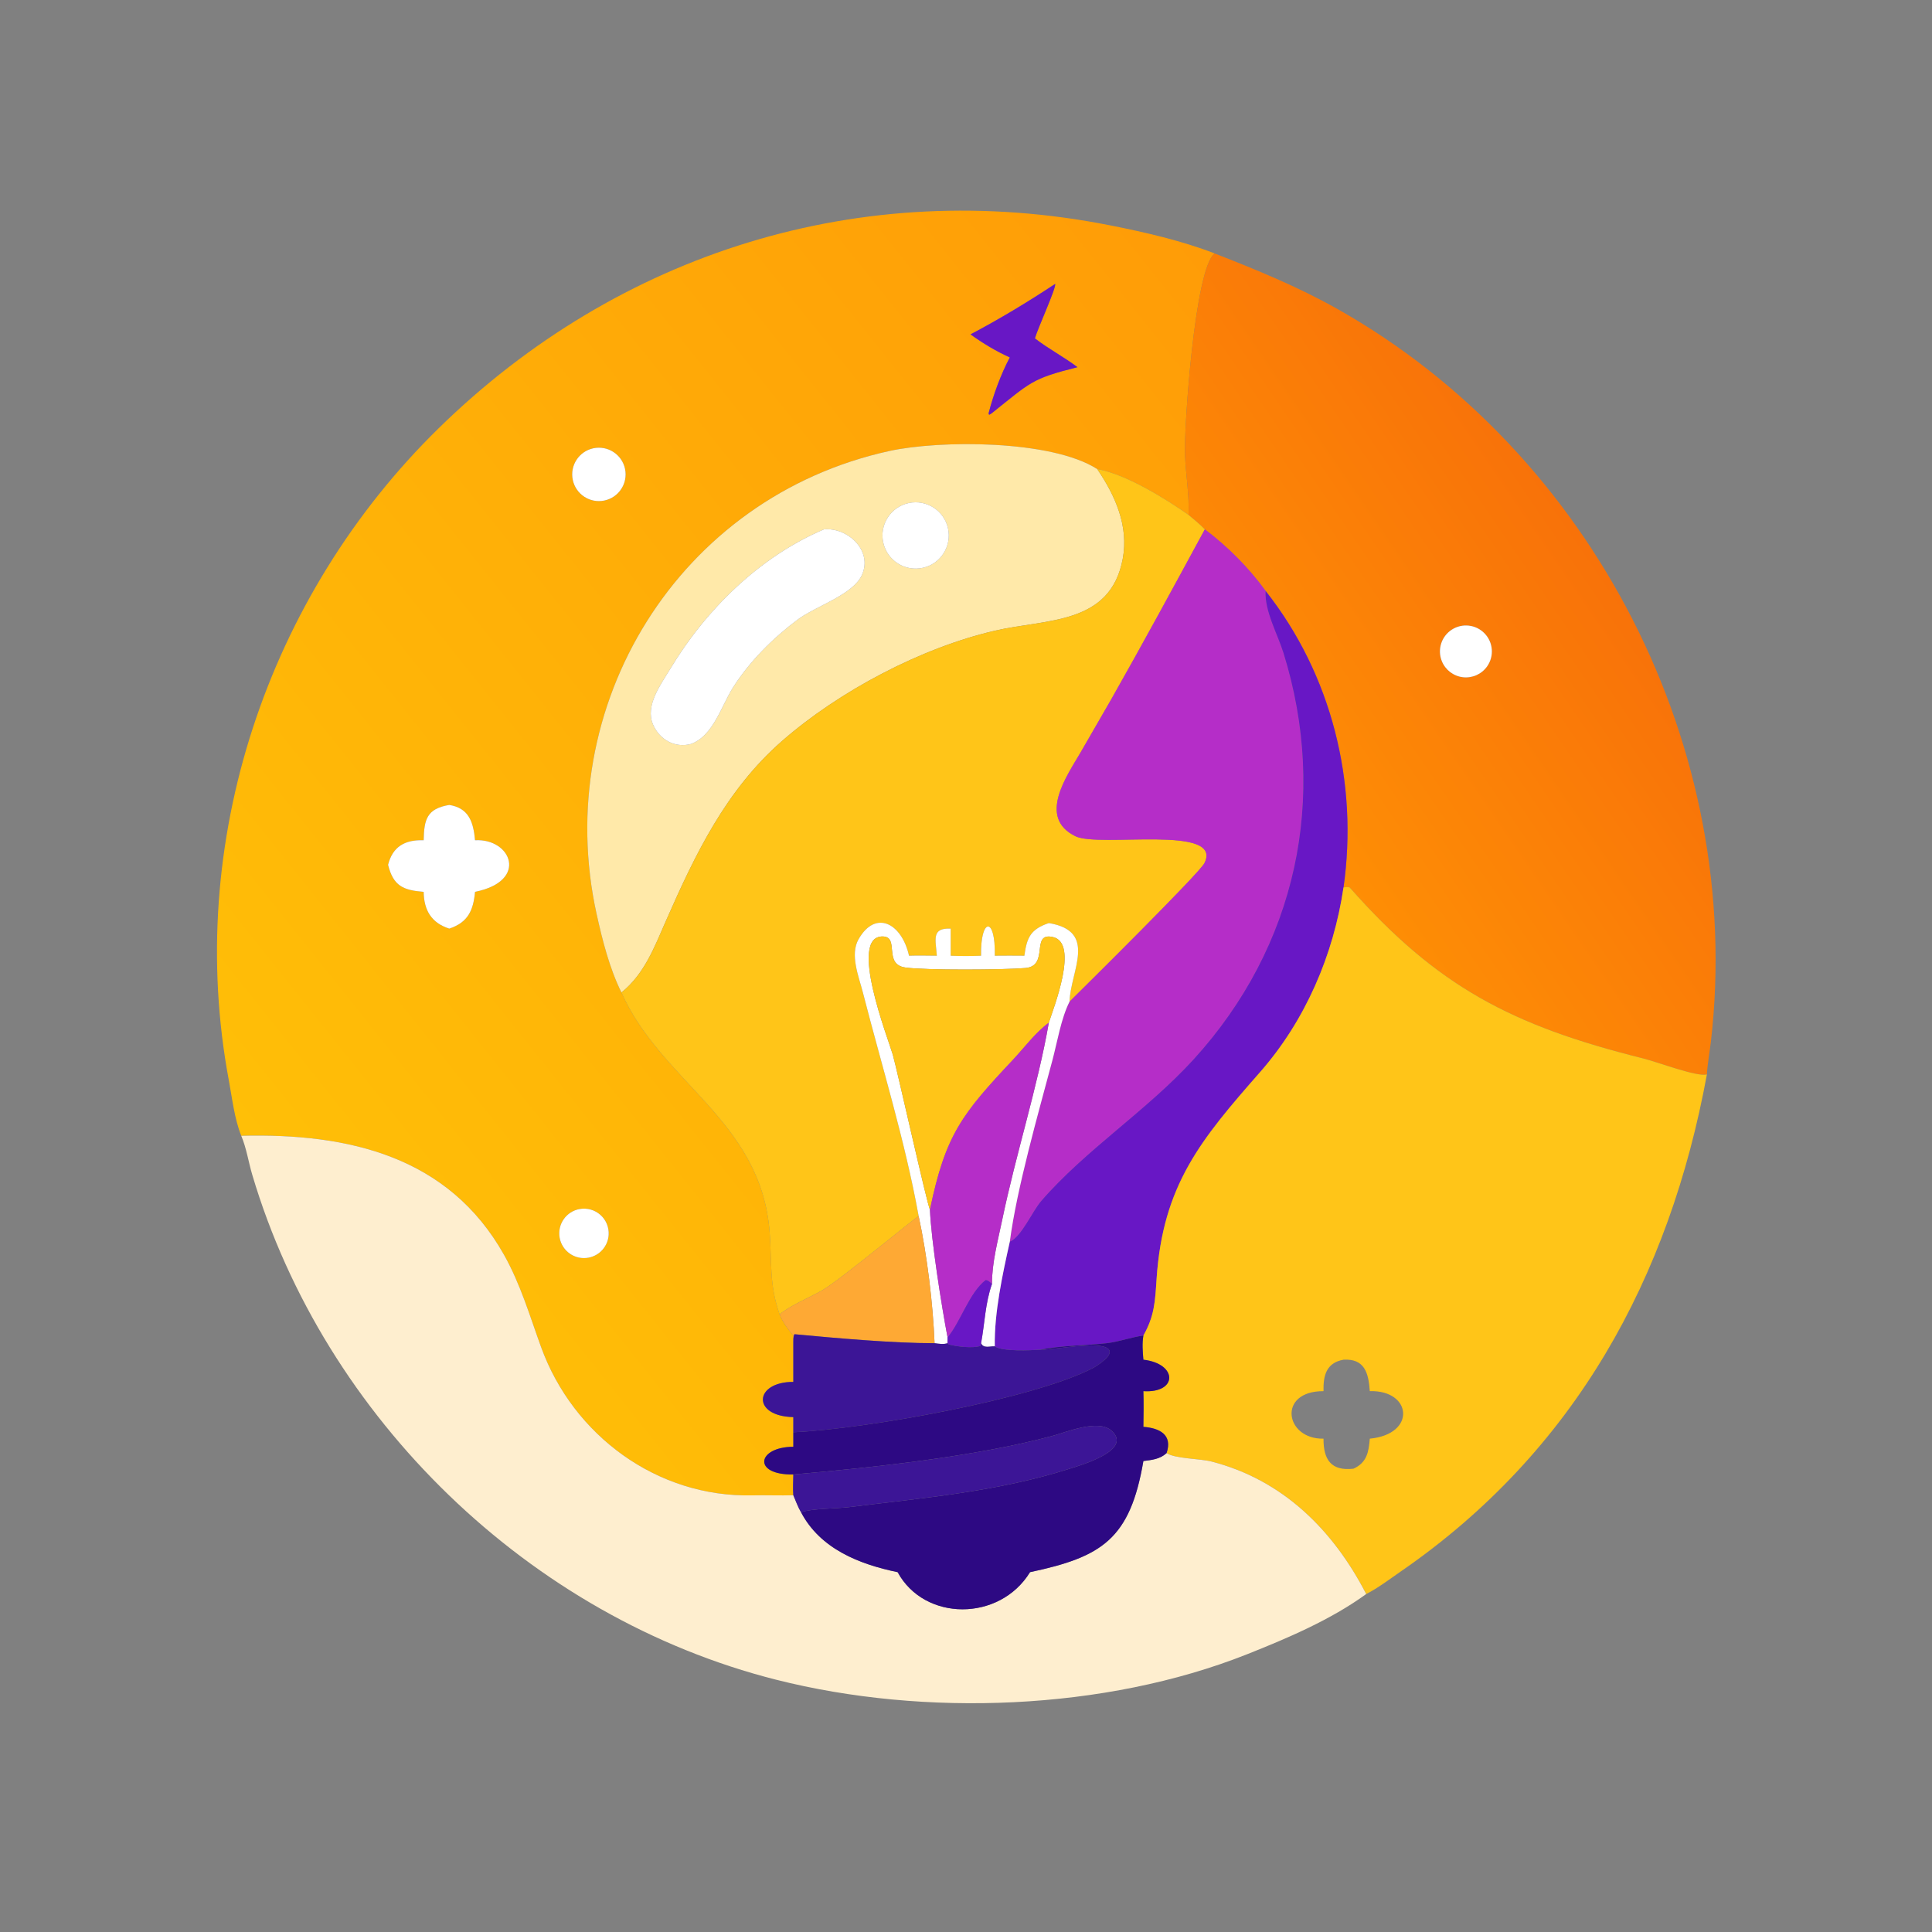 <?xml version="1.0" encoding="utf-8" ?>
<svg xmlns="http://www.w3.org/2000/svg" xmlns:xlink="http://www.w3.org/1999/xlink" width="1024" height="1024">
	<rect width="100%" height="100%" fill="#808080" stroke="none"/>
	<defs>
		<linearGradient id="gradient_0" gradientUnits="userSpaceOnUse" x1="350.006" y1="104.274" x2="79.769" y2="320.003">
			<stop offset="0" stop-color="#FF9C07"/>
			<stop offset="1" stop-color="#FFBF07"/>
		</linearGradient>
	</defs>
	<path fill="url(#gradient_0)" transform="scale(2 2)" d="M63.936 300.993C62.124 296.478 61.533 291.06 60.638 286.27C48.879 223.354 70.802 157.952 116.285 113.456C163.873 66.901 228.294 46.654 294.19 59.719C303.445 61.554 313.086 63.758 321.898 67.163C316.609 71.029 313.737 113.578 314.033 120.568C314.255 125.832 315.204 131.18 314.971 136.443C308.673 132.016 298.276 125.613 290.768 124.308C278.627 116.51 249.016 116.618 235.771 119.506C179.917 131.684 145.862 186.895 158.133 242.335C159.655 249.209 161.552 256.694 164.693 263.023C175.205 286.778 201.639 296.972 203.953 326.387C204.598 334.581 203.771 340.243 206.602 348.309C207.527 350.515 208.69 352.119 210.24 353.932C210.143 354.664 210.116 355.235 210.24 355.966L210.24 366.22C199.839 366.189 199.145 375.311 210.24 375.546L210.24 379.566L210.24 383.406C200.605 383.461 199.324 390.921 210.24 390.752C210.211 392.572 210.091 394.445 210.24 396.257C206.661 396.369 203.003 396.204 199.395 396.287C174.226 396.865 151.917 380.473 143.403 357.021C140.392 348.727 137.951 340.354 133.605 332.604C118.921 306.418 92.344 300.272 63.936 300.993ZM279.638 75.238C272.321 80.064 264.96 84.521 257.198 88.613C260.436 90.957 263.969 93.073 267.611 94.726C265.248 99.166 263.237 104.664 261.986 109.531L262.124 109.929C262.388 109.783 262.661 109.661 262.885 109.457C273.163 101.281 273.299 100.373 285.546 97.307C281.924 94.575 277.88 92.47 274.262 89.68C275.017 86.984 279.853 76.512 279.638 75.238ZM157.213 118.807C153.411 119.633 150.99 123.374 151.793 127.181C152.595 130.988 156.321 133.433 160.133 132.653C163.978 131.867 166.449 128.102 165.639 124.261C164.829 120.421 161.048 117.973 157.213 118.807ZM119.062 213.315C113.099 214.312 112.393 217.155 112.277 222.679C107.366 222.493 104.066 224.319 102.843 229.182C104.241 234.797 106.837 235.921 112.277 236.349C112.345 241.246 114.344 244.581 119.062 246.094C124.066 244.441 125.435 241.199 125.89 236.349C140.24 233.461 135.427 222.099 125.89 222.679C125.451 217.83 124.251 214.146 119.062 213.315ZM153.655 320.398C150.07 321.011 147.671 324.428 148.311 328.009C148.951 331.589 152.385 333.962 155.961 333.296C158.92 332.744 161.123 330.246 161.3 327.241C161.417 325.246 160.618 323.306 159.129 321.974C157.64 320.641 155.624 320.061 153.655 320.398Z"/>
	<defs>
		<linearGradient id="gradient_1" gradientUnits="userSpaceOnUse" x1="424.35" y1="150.157" x2="339.076" y2="208.558">
			<stop offset="0" stop-color="#F87209"/>
			<stop offset="1" stop-color="#FE8E05"/>
		</linearGradient>
	</defs>
	<path fill="url(#gradient_1)" transform="scale(2 2)" d="M321.898 67.163C332.995 71.506 344.013 76.009 354.415 81.872C422.248 120.106 462.362 198.659 453.412 275.988C453.077 278.879 452.509 281.841 452.344 284.74C449.597 285.417 439.49 281.498 435.357 280.467C400.615 271.798 380.822 261.406 357.686 235.187C357.124 234.965 356.62 235.098 356.045 235.189C360.006 207.334 352.887 178.739 335.397 156.6C330.97 150.482 325.347 144.83 319.3 140.289C317.945 138.897 316.467 137.679 314.971 136.443C315.204 131.18 314.255 125.832 314.033 120.568C313.737 113.578 316.609 71.029 321.898 67.163ZM394.127 176.568C396.007 173.868 395.712 170.215 393.423 167.851C391.135 165.487 387.493 165.075 384.734 166.867C381.975 168.659 380.87 172.153 382.098 175.205C383.042 177.55 385.195 179.188 387.706 179.473C390.218 179.757 392.683 178.642 394.127 176.568Z"/>
	<path fill="#6817C5" transform="scale(2 2)" d="M257.198 88.613C264.96 84.521 272.321 80.064 279.638 75.238C279.853 76.512 275.017 86.984 274.262 89.68C277.88 92.47 281.924 94.575 285.546 97.307C273.299 100.373 273.163 101.281 262.885 109.457C262.661 109.661 262.388 109.783 262.124 109.929L261.986 109.531C263.237 104.664 265.248 99.166 267.611 94.726C263.969 93.073 260.436 90.957 257.198 88.613Z"/>
	<path fill="#FFE9A9" transform="scale(2 2)" d="M164.693 263.023C161.552 256.694 159.655 249.209 158.133 242.335C145.862 186.895 179.917 131.684 235.771 119.506C249.016 116.618 278.627 116.51 290.768 124.308C295.556 131.307 299.154 139.413 297.542 148.077C294.276 165.621 277.378 163.983 263.781 167.11C244.167 171.621 222.372 183.15 207.267 196.353C192.395 209.353 184.277 226.313 176.508 243.98C173.418 251.005 170.814 258.057 164.693 263.023ZM240.821 133.311C236.049 134.327 233.019 139.037 234.073 143.801C235.126 148.565 239.859 151.558 244.615 150.467C249.318 149.389 252.272 144.719 251.23 140.007C250.188 135.295 245.54 132.306 240.821 133.311ZM218.359 140.289C201.326 147.528 187.117 161.494 177.651 177.215C175.171 181.332 170.891 186.944 173.052 191.996C174.77 196.012 178.862 198.305 183.099 197.164C189.041 194.994 191.119 187.13 194.285 182.141C198.629 175.293 204.861 169.083 211.349 164.219C216.153 160.618 226.001 157.669 228.414 152.387C231.361 145.939 224.631 139.695 218.359 140.289Z"/>
	<path fill="white" transform="scale(2 2)" d="M160.133 132.653C156.321 133.433 152.595 130.988 151.793 127.181C150.99 123.374 153.411 119.633 157.213 118.807C161.048 117.973 164.829 120.421 165.639 124.261C166.449 128.102 163.978 131.867 160.133 132.653Z"/>
	<path fill="#FFC518" transform="scale(2 2)" d="M290.768 124.308C298.276 125.613 308.673 132.016 314.971 136.443C316.467 137.679 317.945 138.897 319.3 140.289C311.115 155.373 302.943 170.438 294.473 185.366L286.357 199.427C282.808 205.539 274.843 216.641 285.01 221.613C291.338 224.708 324.296 218.39 319.195 228.734C317.89 231.38 287.478 261.454 283.435 265.454C283.687 257.282 291.026 246.786 277.95 244.622C273.06 246.285 272.125 248.484 271.47 253.28C268.857 253.275 266.237 253.229 263.625 253.28C263.871 242.796 259.799 243.112 259.994 253.28C257.298 253.373 254.638 253.379 251.942 253.28L251.942 246.094C246.686 245.843 248.022 249.145 248.265 253.28C245.815 253.267 243.349 253.193 240.901 253.28C238.97 244.655 232.044 240.98 227.524 248.909C225.183 253.014 227.6 258.831 228.674 263.016C233.746 282.784 239.816 302.183 243.459 322.306C242.779 322.464 222.621 339.246 217.904 341.947C214.307 344.007 209.811 345.748 206.602 348.309C203.771 340.243 204.598 334.581 203.953 326.387C201.639 296.972 175.205 286.778 164.693 263.023C170.814 258.057 173.418 251.005 176.508 243.98C184.277 226.313 192.395 209.353 207.267 196.353C222.372 183.15 244.167 171.621 263.781 167.11C277.378 163.983 294.276 165.621 297.542 148.077C299.154 139.413 295.556 131.307 290.768 124.308Z"/>
	<path fill="white" transform="scale(2 2)" d="M244.615 150.467C239.859 151.558 235.126 148.565 234.073 143.801C233.019 139.037 236.049 134.327 240.821 133.311C245.54 132.306 250.188 135.295 251.23 140.007C252.272 144.719 249.318 149.389 244.615 150.467Z"/>
	<path fill="white" transform="scale(2 2)" d="M183.099 197.164C178.862 198.305 174.77 196.012 173.052 191.996C170.891 186.944 175.171 181.332 177.651 177.215C187.117 161.494 201.326 147.528 218.359 140.289C224.631 139.695 231.361 145.939 228.414 152.387C226.001 157.669 216.153 160.618 211.349 164.219C204.861 169.083 198.629 175.293 194.285 182.141C191.119 187.13 189.041 194.994 183.099 197.164Z"/>
	<path fill="#B52DC8" transform="scale(2 2)" d="M319.3 140.289C325.347 144.83 330.97 150.482 335.397 156.6C335.096 161.918 338.567 167.994 340.131 173.022C352.062 211.376 343.61 250.8 316.336 280.735C303.94 294.341 287.661 304.725 275.927 318.292C273.618 320.962 270.632 327.884 267.611 329.058C269.459 314.902 275.186 294.942 278.901 280.972C280.198 276.093 281.19 269.904 283.435 265.454C287.478 261.454 317.89 231.38 319.195 228.734C324.296 218.39 291.338 224.708 285.01 221.613C274.843 216.641 282.808 205.539 286.357 199.427L294.473 185.366C302.943 170.438 311.115 155.373 319.3 140.289Z"/>
	<path fill="#6817C5" transform="scale(2 2)" d="M335.397 156.6C352.887 178.739 360.006 207.334 356.045 235.189C353.397 253.094 345.931 270.459 333.932 284.129C318.241 302.005 308.148 314.042 306.504 338.976C306.116 344.87 305.962 348.723 303.008 353.932C299.778 354.361 296.708 355.546 293.439 355.935C287.576 356.633 281.432 356.514 275.649 357.682C273.197 357.857 265.559 358.21 263.625 356.792C263.478 347.881 265.656 337.798 267.611 329.058C270.632 327.884 273.618 320.962 275.927 318.292C287.661 304.725 303.94 294.341 316.336 280.735C343.61 250.8 352.062 211.376 340.131 173.022C338.567 167.994 335.096 161.918 335.397 156.6Z"/>
	<path fill="white" transform="scale(2 2)" d="M382.098 175.205C380.87 172.153 381.975 168.659 384.734 166.867C387.493 165.075 391.135 165.487 393.423 167.851C395.712 170.215 396.007 173.868 394.127 176.568C392.683 178.642 390.218 179.757 387.706 179.473C385.195 179.188 383.042 177.55 382.098 175.205Z"/>
	<path fill="white" transform="scale(2 2)" d="M112.277 222.679C112.393 217.155 113.099 214.312 119.062 213.315C124.251 214.146 125.451 217.83 125.89 222.679C135.427 222.099 140.24 233.461 125.89 236.349C125.435 241.199 124.066 244.441 119.062 246.094C114.344 244.581 112.345 241.246 112.277 236.349C106.837 235.921 104.241 234.797 102.843 229.182C104.066 224.319 107.366 222.493 112.277 222.679Z"/>
	<path fill="#FFC518" transform="scale(2 2)" d="M356.045 235.189C356.62 235.098 357.124 234.965 357.686 235.187C380.822 261.406 400.615 271.798 435.357 280.467C439.49 281.498 449.597 285.417 452.344 284.74C442.455 338.586 417.438 384.577 371.234 416.445C368.311 418.461 365.225 420.827 362.059 422.438C353.354 405.543 340.009 392.168 321.002 387.307C318.046 386.551 311.319 386.567 309.158 385.089C310.8 380.232 307.331 378.461 303.008 378.126C303.058 374.971 303.109 371.825 303.008 368.67C312.104 369.258 312.185 361.411 303.008 360.333C302.825 358.17 302.646 356.087 303.008 353.932C305.962 348.723 306.116 344.87 306.504 338.976C308.148 314.042 318.241 302.005 333.932 284.129C345.931 270.459 353.397 253.094 356.045 235.189ZM356.045 360.333C351.469 361.16 350.658 364.515 350.741 368.67C338.439 368.627 340.515 381.457 350.741 381.263C350.713 386.813 352.748 389.905 358.692 389.22C362.252 387.581 362.717 384.821 363.012 381.263C375.453 380.069 374.124 368.316 363.012 368.67C362.683 363.866 361.648 360.003 356.045 360.333Z"/>
	<path fill="white" transform="scale(2 2)" d="M277.95 244.622C291.026 246.786 283.687 257.282 283.435 265.454C281.19 269.904 280.198 276.093 278.901 280.972C275.186 294.942 269.459 314.902 267.611 329.058C265.656 337.798 263.478 347.881 263.625 356.792C262.279 356.744 260.63 357.433 259.994 355.966C260.969 350.713 261.09 345.339 262.885 340.272C262.864 334.623 264.451 328.798 265.598 323.268C269.184 305.98 274.975 288.067 277.95 271.027C279.156 267.22 286.08 249.872 278.999 248.316C273.001 246.998 278.189 255.99 271.732 256.537C266.03 257.02 245.263 257.158 239.93 256.401C233.981 255.557 238.498 248.24 233.935 248.173C224.694 248.039 235.412 275.37 236.604 279.515C237.752 283.506 245.798 319.674 246.448 320.56C246.74 328.546 249.556 346.251 251.111 354.418L251.111 355.966C250.139 356.32 248.687 356.115 247.668 355.966C247.246 345.433 245.683 332.625 243.459 322.306C239.816 302.183 233.746 282.784 228.674 263.016C227.6 258.831 225.183 253.014 227.524 248.909C232.044 240.98 238.97 244.655 240.901 253.28C243.349 253.193 245.815 253.267 248.265 253.28C248.022 249.145 246.686 245.843 251.942 246.094L251.942 253.28C254.638 253.379 257.298 253.373 259.994 253.28C259.799 243.112 263.871 242.796 263.625 253.28C266.237 253.229 268.857 253.275 271.47 253.28C272.125 248.484 273.06 246.285 277.95 244.622Z"/>
	<path fill="#FFC518" transform="scale(2 2)" d="M277.95 271.027C274.438 273.59 271.448 277.647 268.476 280.815C254.977 295.201 250.581 300.611 246.448 320.56C245.798 319.674 237.752 283.506 236.604 279.515C235.412 275.37 224.694 248.039 233.935 248.173C238.498 248.24 233.981 255.557 239.93 256.401C245.263 257.158 266.03 257.02 271.732 256.537C278.189 255.99 273.001 246.998 278.999 248.316C286.08 249.872 279.156 267.22 277.95 271.027Z"/>
	<path fill="#B52DC8" transform="scale(2 2)" d="M246.448 320.56C250.581 300.611 254.977 295.201 268.476 280.815C271.448 277.647 274.438 273.59 277.95 271.027C274.975 288.067 269.184 305.98 265.598 323.268C264.451 328.798 262.864 334.623 262.885 340.272C262.306 339.769 261.989 339.309 261.216 339.22C256.844 342.572 254.645 350.182 251.111 354.418C249.556 346.251 246.74 328.546 246.448 320.56Z"/>
	<path fill="#FEEECF" transform="scale(2 2)" d="M63.936 300.993C92.344 300.272 118.921 306.418 133.605 332.604C137.951 340.354 140.392 348.727 143.403 357.021C151.917 380.473 174.226 396.865 199.395 396.287C203.003 396.204 206.661 396.369 210.24 396.257C210.884 397.737 211.46 399.398 212.289 400.775C217.384 410.46 227.703 414.535 237.881 416.639C244.985 429.732 264.887 429.802 272.973 416.639C291.967 412.614 299.482 407.917 303.008 387.189C305.298 386.901 307.384 386.695 309.158 385.089C311.319 386.567 318.046 386.551 321.002 387.307C340.009 392.168 353.354 405.543 362.059 422.438C352.703 429.246 341.145 434.168 330.438 438.415C292.862 453.319 244.991 455.096 205.649 445.133C140.348 428.597 86.021 375.849 66.862 311.364C65.841 307.925 65.332 304.315 63.936 300.993Z"/>
	<path fill="white" transform="scale(2 2)" d="M155.961 333.296C152.385 333.962 148.951 331.589 148.311 328.009C147.671 324.428 150.07 321.011 153.655 320.398C155.624 320.061 157.64 320.641 159.129 321.974C160.618 323.306 161.417 325.246 161.3 327.241C161.123 330.246 158.92 332.744 155.961 333.296Z"/>
	<path fill="#FEA934" transform="scale(2 2)" d="M206.602 348.309C209.811 345.748 214.307 344.007 217.904 341.947C222.621 339.246 242.779 322.464 243.459 322.306C245.683 332.625 247.246 345.433 247.668 355.966C236.598 355.965 221.689 354.631 210.539 353.583C210.17 354.299 210.259 355.166 210.24 355.966C210.116 355.235 210.143 354.664 210.24 353.932C208.69 352.119 207.527 350.515 206.602 348.309Z"/>
	<path fill="#6817C5" transform="scale(2 2)" d="M251.111 354.418C254.645 350.182 256.844 342.572 261.216 339.22C261.989 339.309 262.306 339.769 262.885 340.272C261.09 345.339 260.969 350.713 259.994 355.966L259.856 356.669C257.777 357.379 253.575 356.859 251.413 356.298L251.111 355.966L251.111 354.418Z"/>
	<path fill="#3C1596" transform="scale(2 2)" d="M251.111 355.966L251.413 356.298C253.575 356.859 257.777 357.379 259.856 356.669L259.994 355.966C260.63 357.433 262.279 356.744 263.625 356.792C265.559 358.21 273.197 357.857 275.649 357.682L275.997 357.685C279.599 357.699 291.207 355.281 293.676 357.449C295.493 359.044 290.631 362.032 289.549 362.592C274.017 370.634 230.354 378.607 210.24 379.566L210.24 375.546C199.145 375.311 199.839 366.189 210.24 366.22L210.24 355.966C210.259 355.166 210.17 354.299 210.539 353.583C221.689 354.631 236.598 355.965 247.668 355.966C248.687 356.115 250.139 356.32 251.111 355.966Z"/>
	<path fill="#2D0983" transform="scale(2 2)" d="M275.649 357.682C281.432 356.514 287.576 356.633 293.439 355.935C296.708 355.546 299.778 354.361 303.008 353.932C302.646 356.087 302.825 358.17 303.008 360.333C312.185 361.411 312.104 369.258 303.008 368.67C303.109 371.825 303.058 374.971 303.008 378.126C307.331 378.461 310.8 380.232 309.158 385.089C307.384 386.695 305.298 386.901 303.008 387.189C299.482 407.917 291.967 412.614 272.973 416.639C264.887 429.802 244.985 429.732 237.881 416.639C227.703 414.535 217.384 410.46 212.289 400.775C214.859 399.769 221.771 399.803 224.964 399.406C244.634 396.964 264.395 395.291 283.391 389.247C286.385 388.295 300.354 384.324 294.553 379.143C290.997 375.967 282.561 379.56 278.71 380.588C258.248 386.05 231.673 388.866 210.24 390.752C199.324 390.921 200.605 383.461 210.24 383.406L210.24 379.566C230.354 378.607 274.017 370.634 289.549 362.592C290.631 362.032 295.493 359.044 293.676 357.449C291.207 355.281 279.599 357.699 275.997 357.685L275.649 357.682Z"/>
	<path fill="#3C1596" transform="scale(2 2)" d="M210.24 390.752C231.673 388.866 258.248 386.05 278.71 380.588C282.561 379.56 290.997 375.967 294.553 379.143C300.354 384.324 286.385 388.295 283.391 389.247C264.395 395.291 244.634 396.964 224.964 399.406C221.771 399.803 214.859 399.769 212.289 400.775C211.46 399.398 210.884 397.737 210.24 396.257C210.091 394.445 210.211 392.572 210.24 390.752Z"/>
</svg>
